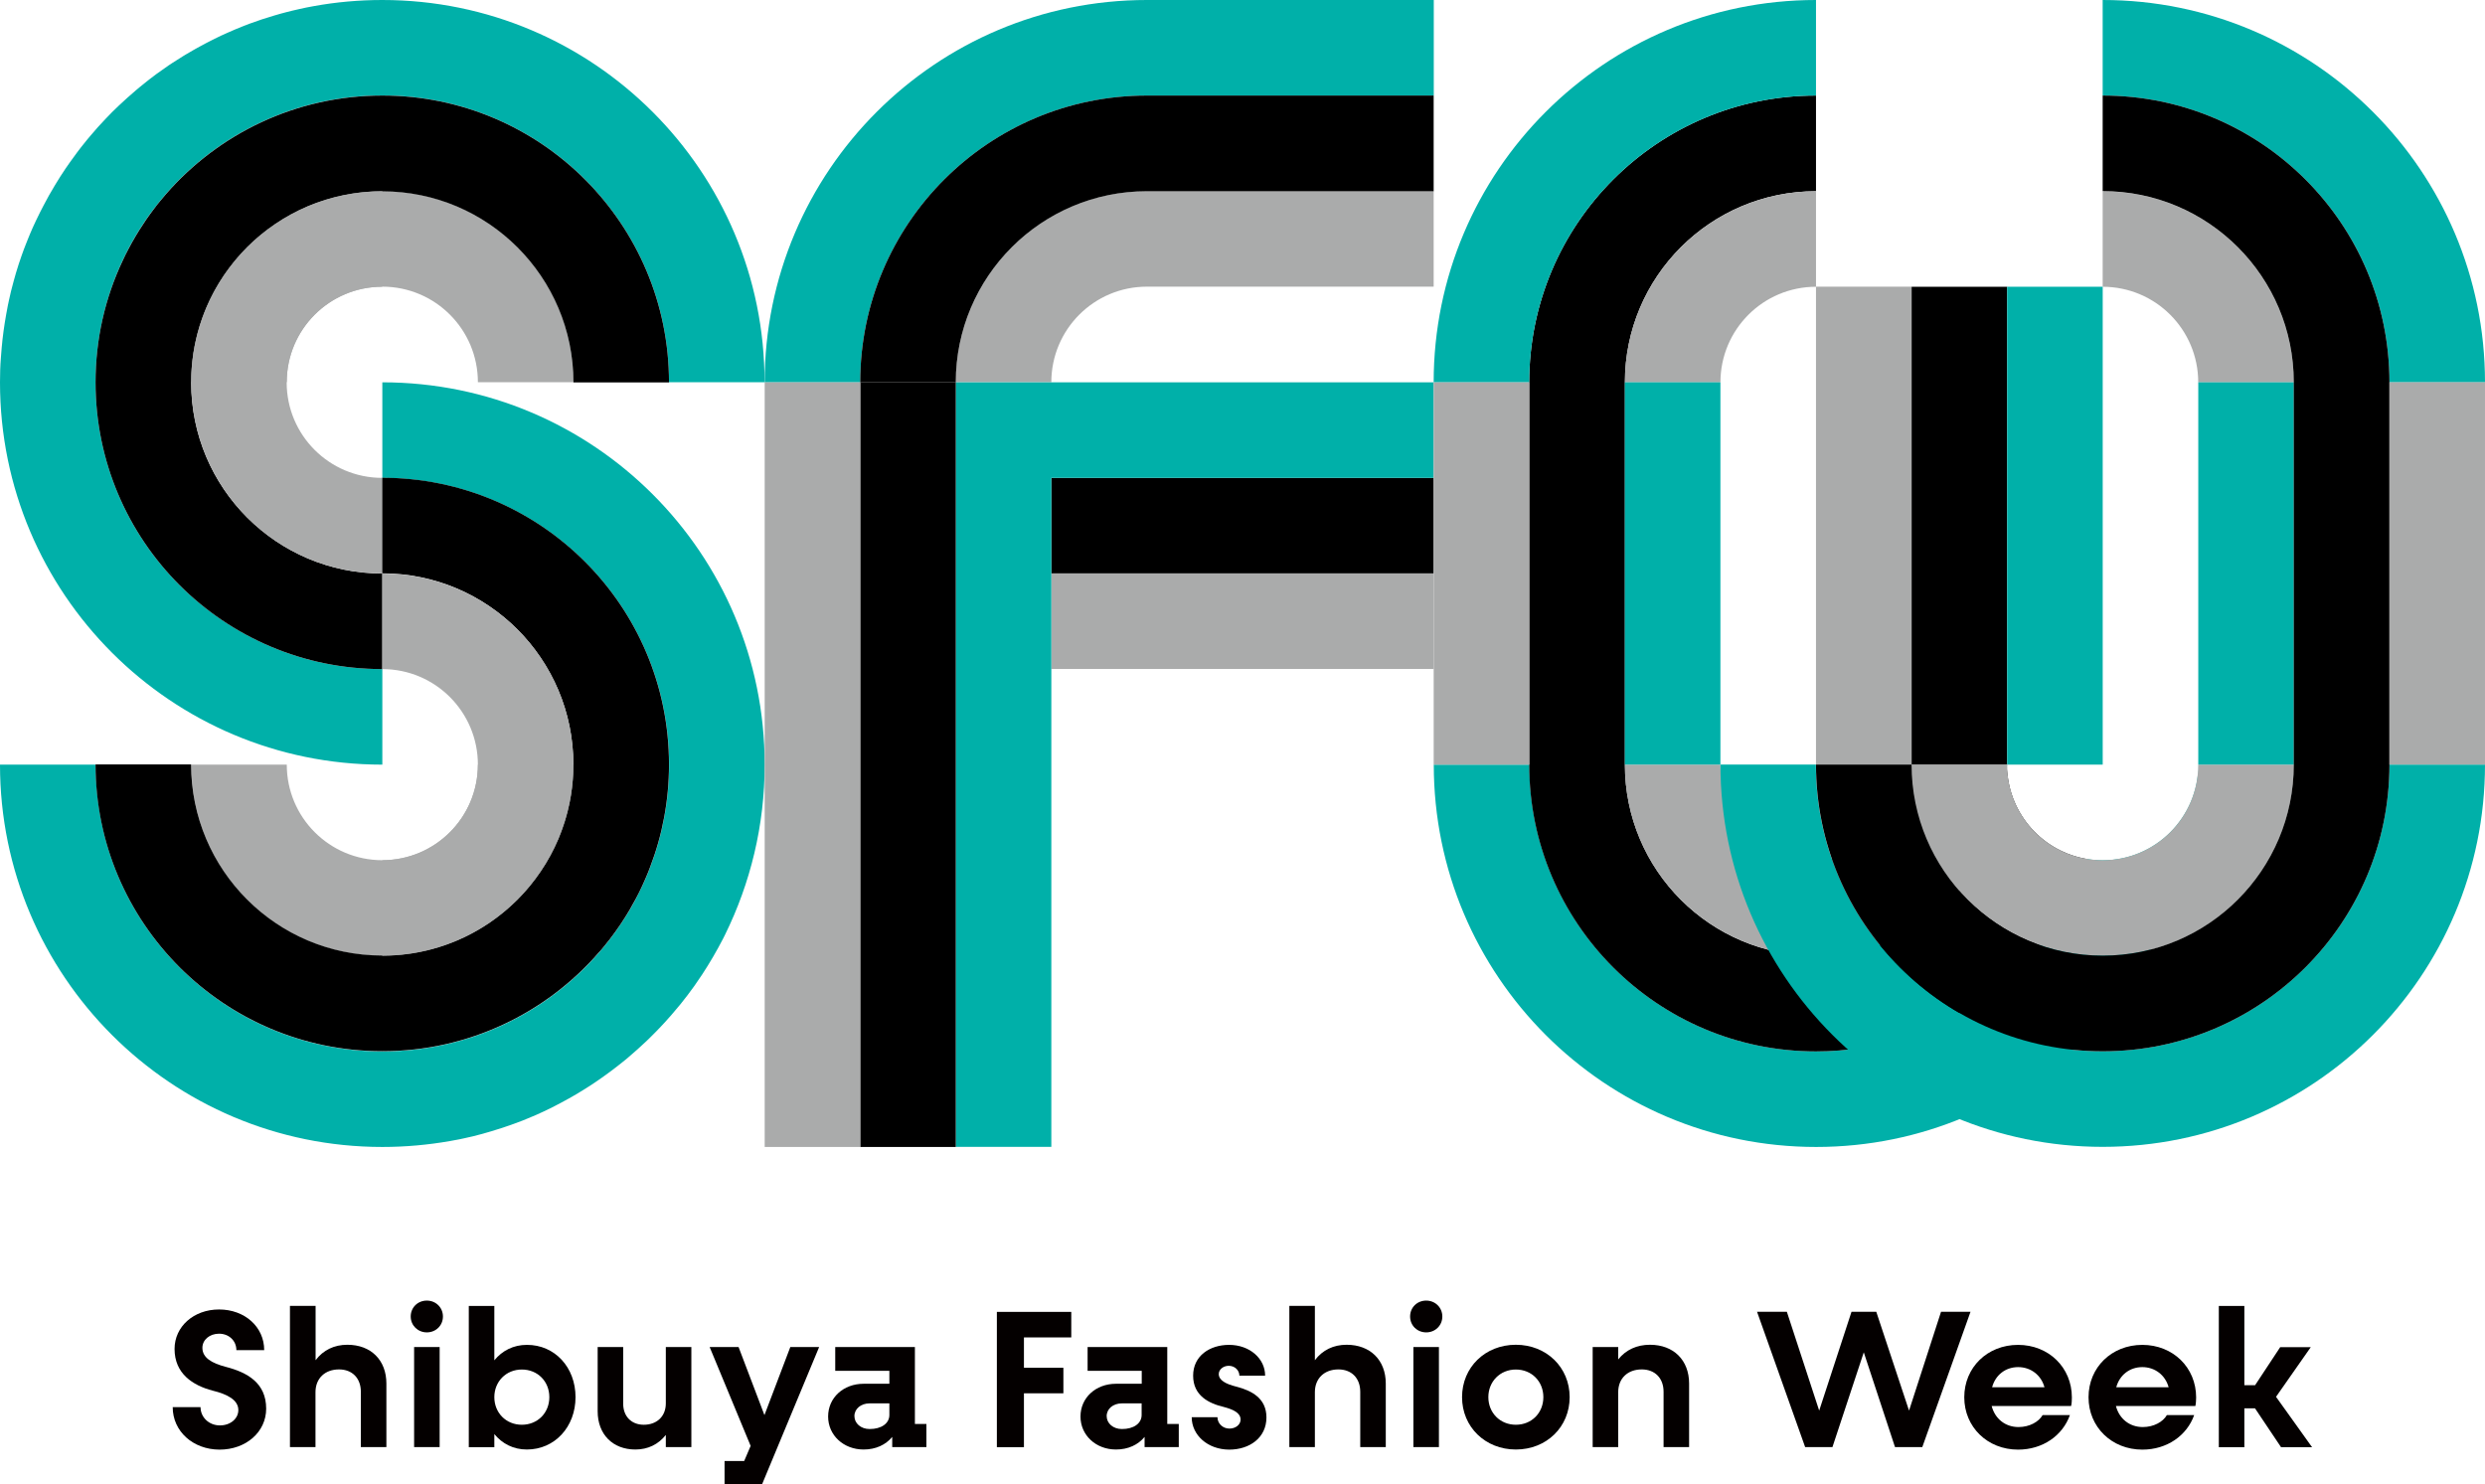 <?xml version="1.0" encoding="utf-8"?>
<!-- Generator: Adobe Illustrator 28.0.0, SVG Export Plug-In . SVG Version: 6.00 Build 0)  -->
<svg version="1.1" id="レイヤー_1" xmlns="http://www.w3.org/2000/svg" xmlns:xlink="http://www.w3.org/1999/xlink" x="0px"
	 y="0px" viewBox="0 0 2267.7 1354.7" style="enable-background:new 0 0 2267.7 1354.7;" xml:space="preserve">
<style type="text/css">
	.st0{fill:#040000;}
	.st1{fill:#00B0A9;}
	.st2{fill:#AAABAB;}
</style>
<g>
	<path class="st0" d="M157.6,1284.1h25.4c0,9.3,7.7,16.7,17.7,16.7c9.5,0,16.8-6.1,16.8-14c0-9.3-10.2-14.5-23.3-17.7
		c-18.4-4.8-34.9-15.6-34.9-38.1c0-20.4,17.5-36,40.6-36c23.5,0,41.2,15.9,41.2,37.1h-25.4c0-8.6-6.8-15-15.8-15
		c-8.6,0-15.2,5.6-15.2,12.9c0,9,8.4,14,21.5,17.4c19.3,5,36.7,14.5,36.7,38.1c0,21.3-18.4,37.4-42.6,37.4
		C176.1,1322.8,157.6,1306.2,157.6,1284.1z"/>
	<path class="st0" d="M352.6,1262.6v58h-23.3v-50.5c0-12.4-7.9-20.4-19.9-20.4c-12.9,0-21.5,8.2-21.5,20.8v50.1h-23.3v-128.9H288
		v49.6c7-9.3,17-14.1,29-14.1C338.5,1227.2,352.6,1241.2,352.6,1262.6z"/>
	<path class="st0" d="M374.8,1201.4c0-8.2,6.4-14.5,14.7-14.5c8.2,0,14.7,6.3,14.7,14.5c0,8.2-6.4,14.5-14.7,14.5
		C381.3,1215.9,374.8,1209.6,374.8,1201.4z M377.9,1229.3h23.3v91.3h-23.3V1229.3z"/>
	<path class="st0" d="M525.2,1275c0,27.2-19,47.8-44.4,47.8c-12.4,0-22.6-5.4-29.7-14.1v12h-23.3v-128.9h23.3v49.6
		c7.2-8.8,17.4-14.1,29.7-14.1C506.3,1227.2,525.2,1247.8,525.2,1275z M501.3,1275c0-14.3-10.6-25.2-25.1-25.2
		c-14.3,0-25.1,10.9-25.1,25.2s10.7,25.2,25.1,25.2C490.7,1300.2,501.3,1289.3,501.3,1275z"/>
	<path class="st0" d="M630.9,1229.3v91.3h-23.3v-11.1c-6.8,8.6-16.3,13.3-27.8,13.3c-20.6,0-34.4-13.8-34.4-34.9v-58.6h23.3v51.7
		c0,11.6,7.5,19.2,18.8,19.2c12,0,20.1-7.7,20.1-19.5v-51.4H630.9z"/>
	<path class="st0" d="M747.5,1229.3l-52.1,125.3h-34.2v-21.3h17.9l5.9-13.8l-37.4-90.2H674l23.6,62.1l23.6-62.1H747.5z"/>
	<path class="st0" d="M845.4,1299.5v21.1h-31.2v-9.3c-5.9,7.2-15,11.5-26.1,11.5c-18.4,0-32.4-13.1-32.4-30.1
		c0-17.2,14-29.9,32.4-29.9h23.5V1251h-49.4v-21.7h72.7v70.2H845.4z M811.6,1291.3v-10.6h-18.1c-7.9,0-13.8,5-13.8,11.6
		c0,6.6,5.9,11.8,13.8,11.8C804.2,1304.2,811.6,1299,811.6,1291.3z"/>
	<path class="st0" d="M934.4,1220.4v27.8h36v23.3h-36v49.2h-24.7v-123.5h67.9v23.3H934.4z"/>
	<path class="st0" d="M1075.7,1299.5v21.1h-31.2v-9.3c-5.9,7.2-15,11.5-26.1,11.5c-18.4,0-32.4-13.1-32.4-30.1
		c0-17.2,14-29.9,32.4-29.9h23.5V1251h-49.4v-21.7h72.7v70.2H1075.7z M1041.8,1291.3v-10.6h-18.1c-7.9,0-13.8,5-13.8,11.6
		c0,6.6,5.9,11.8,13.8,11.8C1034.5,1304.2,1041.8,1299,1041.8,1291.3z"/>
	<path class="st0" d="M1087.5,1293.3h23.5c0,5.7,4.8,10.4,10.9,10.4c5.7,0,10.2-3.6,10.2-8.2c0-6.3-7-9.3-15.2-11.5
		c-13.6-3.2-28.1-10.2-28.1-28.6c0-18.1,15.2-28.1,32.8-28.1c18.8,0,32.9,12.5,32.9,28.1H1131c0-4.8-4.1-9-9.7-9
		c-5,0-9.1,3.4-9.1,7.5c0,5.7,6.4,9.1,15.9,11.5c14.1,3.6,27.6,10.6,27.6,28.1c0,18.6-15.4,29.4-34,29.4
		C1102,1322.8,1087.5,1309.6,1087.5,1293.3z"/>
	<path class="st0" d="M1264.6,1262.6v58h-23.3v-50.5c0-12.4-7.9-20.4-19.9-20.4c-12.9,0-21.5,8.2-21.5,20.8v50.1h-23.3v-128.9h23.3
		v49.6c7-9.3,17-14.1,29-14.1C1250.4,1227.2,1264.6,1241.2,1264.6,1262.6z"/>
	<path class="st0" d="M1286.8,1201.4c0-8.2,6.4-14.5,14.7-14.5c8.2,0,14.7,6.3,14.7,14.5c0,8.2-6.4,14.5-14.7,14.5
		C1293.2,1215.9,1286.8,1209.6,1286.8,1201.4z M1289.8,1229.3h23.3v91.3h-23.3V1229.3z"/>
	<path class="st0" d="M1334.2,1275c0-27.2,21.1-47.8,49.1-47.8c27.9,0,49.1,20.6,49.1,47.8s-21.1,47.8-49.1,47.8
		C1355.4,1322.8,1334.2,1302.2,1334.2,1275z M1408.4,1275c0-14.3-10.6-25.2-25.1-25.2c-14.3,0-25.1,10.9-25.1,25.2
		s10.7,25.2,25.1,25.2C1397.8,1300.2,1408.4,1289.3,1408.4,1275z"/>
	<path class="st0" d="M1541.4,1262.6v58h-23.3v-50.5c0-12.4-7.9-20.4-19.9-20.4c-12.9,0-21.5,8.2-21.5,20.8v50.1h-23.3v-91.3h23.3
		v11.3c7-8.8,17-13.4,29-13.4C1527.2,1227.2,1541.4,1241.2,1541.4,1262.6z"/>
	<path class="st0" d="M1798.2,1197.1l-44,123.5h-24.9l-28.5-86.5l-28.6,86.5h-24.9l-43.9-123.5h27.2l29.5,90.2l29.5-90.2h22.6
		l29.9,90.2l29.2-90.2H1798.2z"/>
	<path class="st0" d="M1890,1283.1h-72.5c3,11.6,12.4,19.2,24.5,19.2c10,0,18.4-4.7,22-10.9h24.9c-6.6,18.6-24.7,31.5-47.3,31.5
		c-27.9,0-49.1-20.6-49.1-47.8s21.1-47.8,49.1-47.8c27.9,0,49.1,20.6,49.1,48C1890.7,1277.5,1890.6,1280.9,1890,1283.1z
		 M1817.9,1266h47.8c-3-11.1-12.5-18.4-24-18.4C1830,1247.6,1820.9,1254.9,1817.9,1266z"/>
	<path class="st0" d="M2003.4,1283.1h-72.5c3,11.6,12.4,19.2,24.5,19.2c10,0,18.4-4.7,22-10.9h24.9c-6.6,18.6-24.7,31.5-47.3,31.5
		c-27.9,0-49.1-20.6-49.1-47.8s21.1-47.8,49.1-47.8c27.9,0,49.1,20.6,49.1,48C2004.1,1277.5,2003.9,1280.9,2003.4,1283.1z
		 M1931.2,1266h47.8c-3-11.1-12.5-18.4-24-18.4C1943.4,1247.6,1934.2,1254.9,1931.2,1266z"/>
	<path class="st0" d="M2057.8,1285.2h-9.7v35.5h-23.3v-128.9h23.3v72.3h9.8l22.9-34.7h27.9l-31.7,45.3l32.9,46h-28.3L2057.8,1285.2z
		"/>
</g>
<g>
	<g>
		<polygon class="st1" points="2006.1,697.8 2006.1,697.8 2006.1,697.8 		"/>
		<path class="st1" d="M1918.8,785.1c-4.9,0-9.7-0.4-14.4-1.2c-35.6,102.2-132.8,175.6-247.1,175.6
			c-144.5,0-261.7-117.1-261.7-261.7h-87.2c0,192.7,156.2,348.9,348.9,348.9c192.7,0,348.9-156.2,348.9-348.9
			C2006.1,746,1967,785.1,1918.8,785.1z"/>
	</g>
	<path d="M1831.6,702.1c-2.3,94.3-79.5,170.1-174.4,170.1c-96.3,0-174.4-78.1-174.4-174.4V348.9c0-96.3,78.1-174.4,174.4-174.4V87.2
		c-144.5,0-261.7,117.1-261.7,261.7l0,0v348.9l0,0c0,144.5,117.1,261.7,261.7,261.7c114.3,0,211.5-73.3,247.1-175.6
		C1864.4,777.2,1833.6,743.4,1831.6,702.1z"/>
	<rect x="959.4" y="436.1" width="348.9" height="87.2"/>
	<rect x="959.4" y="523.3" class="st2" width="348.9" height="87.2"/>
	<path class="st1" d="M1046.6,0L1046.6,0C854,0,697.8,156.2,697.8,348.9H785c0-144.5,117.1-261.7,261.7-261.7v0h261.7V0H1046.6z"/>
	<path class="st2" d="M1046.6,174.4L1046.6,174.4c-96.3,0-174.4,78.1-174.4,174.4h87.2c0-48.2,39-87.2,87.2-87.2v0h261.7v-87.2
		H1046.6z"/>
	<path class="st2" d="M348.9,174.4c-96.3,0-174.4,78.1-174.4,174.4h87.2c0-48.2,39-87.2,87.2-87.2s87.2,39,87.2,87.2h87.2
		C523.3,252.5,445.2,174.4,348.9,174.4z"/>
	<path class="st1" d="M348.9,0L348.9,0L348.9,0c-21.4,0-42.3,1.9-62.6,5.6c-2.3,0.4-4.6,0.9-6.9,1.3c-2,0.4-4,0.8-6,1.3
		c-2.2,0.5-4.3,1-6.5,1.5c-3.5,0.8-7,1.8-10.5,2.7c-2,0.5-4,1.1-5.9,1.7c-7.8,2.3-15.5,4.8-23,7.6c-1.7,0.6-3.3,1.2-4.9,1.9
		c-5.1,2-10.1,4.1-15,6.3c-2,0.9-4,1.8-6,2.7c-2.6,1.2-5.1,2.4-7.6,3.7c-2.1,1-4.2,2.1-6.2,3.2c-6.2,3.2-12.2,6.6-18.2,10.2
		c-0.9,0.6-1.9,1.1-2.8,1.7c-3.1,1.9-6.2,3.9-9.3,5.9c-1.2,0.8-2.3,1.5-3.5,2.3c-3.8,2.6-7.5,5.2-11.2,7.9c-1.7,1.2-3.4,2.5-5,3.8
		c-0.5,0.4-1,0.8-1.6,1.2c-1.3,1-2.7,2.1-4,3.2c-1.7,1.4-3.4,2.7-5.1,4.1c-1.1,0.9-2.1,1.8-3.2,2.7c-5.3,4.5-10.5,9.2-15.6,14
		c-1,1-2,1.9-3,2.9c-1,1-2,2-3,2.9c-1,1-2,2-2.9,3c-1,1-1.9,2-2.9,3c-4.8,5-9.5,10.2-14,15.6c-0.9,1.1-1.8,2.1-2.7,3.2
		c-1.4,1.7-2.7,3.4-4.1,5.1c-0.8,1-1.5,1.9-2.3,2.9c-1,1.2-1.9,2.5-2.9,3.8c-0.7,1-1.4,1.9-2.1,2.9c-3,4-5.9,8.1-8.7,12.2
		c-1.6,2.3-3.1,4.7-4.6,7c-1.2,1.9-2.4,3.8-3.6,5.8c-0.6,0.9-1.1,1.9-1.7,2.8c-3.6,5.9-7,12-10.2,18.2c-1.1,2.1-2.1,4.1-3.2,6.2
		c-1.3,2.5-2.5,5.1-3.7,7.6c-1,2.2-2,4.3-3,6.5c-0.7,1.7-1.5,3.4-2.2,5.1c-0.6,1.3-1.1,2.6-1.6,3.9c-0.7,1.8-1.5,3.7-2.2,5.5
		c-0.6,1.6-1.3,3.3-1.9,4.9c-0.7,1.8-1.4,3.7-2,5.5c-1.9,5.4-3.7,10.8-5.3,16.3c-0.7,2.4-1.4,4.7-2,7.1c-0.5,1.8-1,3.5-1.4,5.3
		c-0.4,1.4-0.7,2.8-1.1,4.2c-0.7,2.8-1.3,5.6-1.9,8.4c-0.3,1.4-0.6,2.8-0.9,4.2c-0.6,2.8-1.1,5.7-1.6,8.6c-1.8,10-3.2,20.2-4.1,30.5
		c-0.3,2.9-0.5,5.9-0.7,8.9C0.2,333.9,0,341.4,0,348.9c0,192.7,156.2,348.9,348.9,348.9v-87.2c-144.5,0-261.7-117.1-261.7-261.7l0,0
		c0-39.6,8.8-77.1,24.5-110.8c1.8-3.8,3.7-7.6,5.6-11.3c2.1-3.9,4.2-7.8,6.5-11.6c1.1-1.8,2.2-3.6,3.3-5.4c4-6.4,8.3-12.7,12.9-18.7
		c2-2.6,4-5.2,6.1-7.8c1.7-2.1,3.5-4.2,5.3-6.3c48-55.1,118.6-89.9,197.4-89.9l0,0h0c144.5,0,261.7,117.1,261.7,261.7h87.2
		C697.8,156.2,541.6,0,348.9,0z"/>
	<path d="M348.9,87.2c-78.8,0-149.4,34.8-197.4,89.9c-1.8,2.1-3.6,4.2-5.3,6.3c-2.1,2.5-4.1,5.1-6.1,7.8c-4.6,6-8.9,12.3-12.9,18.7
		c-1.1,1.8-2.2,3.6-3.3,5.4c-2.3,3.8-4.4,7.7-6.5,11.6c-2,3.7-3.8,7.5-5.6,11.3C96,271.8,87.2,309.3,87.2,348.9
		c0,144.5,117.1,261.7,261.7,261.7v-87.2c-96.3,0-174.4-78.1-174.4-174.4c0-36.1,11-69.7,29.8-97.5c1.6-2.3,3.2-4.6,4.9-6.8
		c5-6.7,10.5-13.1,16.4-19c5.9-5.9,12.3-11.4,19-16.4c9-6.7,18.6-12.6,28.7-17.5c2.5-1.2,5.1-2.4,7.7-3.5c3.9-1.7,7.9-3.2,12-4.5
		c17.6-5.9,36.4-9.2,55.9-9.2c96.3,0,174.4,78.1,174.4,174.4h87.2C610.5,204.4,493.4,87.2,348.9,87.2z"/>
	<path class="st2" d="M174.4,348.9c0,96.3,78.1,174.4,174.4,174.4v-87.2c-48.2,0-87.2-39-87.2-87.2s39-87.2,87.2-87.2v-87.2
		C252.5,174.4,174.4,252.5,174.4,348.9z"/>
	<path class="st2" d="M348.9,872.2c96.3,0,174.4-78.1,174.4-174.4h-87.2c0,48.2-39,87.2-87.2,87.2s-87.2-39-87.2-87.2h-87.2
		C174.4,794.1,252.5,872.2,348.9,872.2z"/>
	<path class="st1" d="M697.8,697.8c0-192.7-156.2-348.9-348.9-348.9v87.2c144.5,0,261.7,117.1,261.7,261.7l0,0h0
		c0,33-6.1,64.6-17.3,93.7c-0.6,1.6-1.2,3.1-1.8,4.7c-1.7,4.2-3.5,8.3-5.4,12.4c-1.8,3.8-3.7,7.6-5.6,11.3c-1.9,3.5-3.8,7-5.8,10.4
		c-1.3,2.2-2.6,4.4-4,6.6c-3,4.7-6.1,9.3-9.3,13.8c-3.1,4.3-6.3,8.5-9.7,12.6c-1.7,2.1-3.5,4.2-5.3,6.3
		c-48,55.1-118.6,89.9-197.4,89.9l0,0c-144.5,0-261.7-117.1-261.7-261.7H0c0,192.7,156.2,348.9,348.9,348.9
		c21.1,0,41.7-1.9,61.8-5.4c2.9-0.5,5.7-1.1,8.6-1.6c1.4-0.3,2.8-0.6,4.2-0.9c2.8-0.6,5.6-1.3,8.4-1.9c2.8-0.7,5.6-1.4,8.4-2.2
		c2.8-0.8,5.5-1.5,8.3-2.4c6.9-2,13.6-4.3,20.3-6.7c2.7-1,5.3-2,8-3c4-1.6,7.9-3.2,11.8-4.9c2.6-1.1,5.2-2.3,7.7-3.5
		s5.1-2.4,7.6-3.7c2.5-1.3,5-2.5,7.5-3.9c5-2.6,9.9-5.4,14.7-8.2c2.4-1.4,4.8-2.9,7.2-4.4c3.6-2.2,7.1-4.5,10.6-6.9
		c9.3-6.3,18.2-13,26.9-20.1c1.1-0.9,2.1-1.8,3.2-2.7c5.3-4.5,10.5-9.2,15.6-14c1-1,2-1.9,3-2.9c2-1.9,4-3.9,5.9-5.9
		c2.9-3,5.8-6,8.6-9.1c1.9-2.1,3.7-4.2,5.6-6.3c2.7-3.2,5.4-6.4,8.1-9.6c4.4-5.4,8.6-11,12.7-16.7c2.4-3.4,4.8-6.9,7.1-10.4
		c6.9-10.5,13.3-21.5,19.1-32.7c0.6-1.3,1.3-2.5,1.9-3.8C684.7,806.1,697.8,753.5,697.8,697.8L697.8,697.8L697.8,697.8z"/>
	<path d="M551.6,863.2c3.4-4.1,6.6-8.3,9.7-12.6c3.2-4.5,6.4-9.1,9.3-13.8c1.4-2.2,2.7-4.3,4-6.6c2-3.4,3.9-6.9,5.8-10.4
		c2-3.7,3.8-7.5,5.6-11.3c1.9-4.1,3.7-8.2,5.4-12.4c0.6-1.6,1.2-3.1,1.8-4.7c11.2-29.1,17.3-60.7,17.3-93.7
		c0-144.5-117.1-261.7-261.7-261.7v87.2c96.3,0,174.4,78.1,174.4,174.4c0,19.6-3.2,38.4-9.2,55.9c-1.4,4.1-2.9,8-4.5,12
		c-1.1,2.6-2.3,5.2-3.5,7.7c-4.9,10.2-10.8,19.8-17.5,28.7c-5,6.7-10.5,13.1-16.4,19s-12.3,11.4-19,16.4c-2.2,1.7-4.5,3.3-6.8,4.9
		c-27.8,18.8-61.4,29.8-97.5,29.8c-96.3,0-174.4-78.1-174.4-174.4H87.2c0,144.5,117.1,261.7,261.7,261.7
		c78.8,0,149.4-34.8,197.4-89.9C548.1,867.5,549.8,865.4,551.6,863.2z"/>
	<path class="st2" d="M523.3,697.8c0-96.3-78.1-174.4-174.4-174.4v87.2c48.2,0,87.2,39,87.2,87.2S397,785,348.9,785v87.2
		C445.2,872.2,523.3,794.1,523.3,697.8z"/>
	<polygon class="st1" points="1308.3,348.9 959.4,348.9 946.4,348.9 872.2,348.9 872.2,1046.6 959.4,1046.6 959.4,436.1 
		1308.3,436.1 	"/>
	<g>
		<path d="M1046.6,87.2L1046.6,87.2C902.1,87.2,785,204.4,785,348.9h87.2c0-96.3,78.1-174.4,174.4-174.4v0h261.7V87.2H1046.6z"/>
		<rect x="785" y="348.9" width="87.2" height="697.8"/>
	</g>
	
		<rect x="392.5" y="654.1" transform="matrix(-1.836970e-16 1 -1 -1.836970e-16 1439.128 -43.61)" class="st2" width="697.8" height="87.2"/>
	<path class="st1" d="M1395.5,348.9c0-144.5,117.1-261.7,261.7-261.7V0c-192.7,0-348.9,156.2-348.9,348.9"/>
	<path class="st2" d="M1570,348.9c0-48.2,39-87.2,87.2-87.2v-87.2c-96.3,0-174.4,78.1-174.4,174.4"/>
	<path class="st1" d="M1918.8,87.2c144.5,0,261.7,117.1,261.7,261.7h87.2C2267.7,156.2,2111.5,0,1918.8,0"/>
	<path class="st2" d="M1918.8,261.7c48.2,0,87.2,39,87.2,87.2h87.2c0-96.3-78.1-174.4-174.4-174.4"/>
	<path class="st2" d="M1657.2,872.2c96.3,0,174.4-78.1,174.4-174.4h-87.2c0,48.2-39,87.2-87.2,87.2c-48.2,0-87.2-39-87.2-87.2h-87.2
		C1482.7,794.1,1560.8,872.2,1657.2,872.2z"/>
	
		<rect x="1351.9" y="479.7" transform="matrix(-1.836970e-16 1 -1 -1.836970e-16 2049.667 -1003.028)" class="st1" width="348.9" height="87.2"/>
	
		<rect x="1177.5" y="479.7" transform="matrix(-1.836970e-16 1 -1 -1.836970e-16 1875.227 -828.589)" class="st2" width="348.9" height="87.2"/>
	<rect x="1570" y="436.1" transform="matrix(-1.836970e-16 1 -1 -1.836970e-16 2267.717 -1308.298)" width="436.1" height="87.2"/>
	
		<rect x="1482.7" y="436.1" transform="matrix(-1.836970e-16 1 -1 -1.836970e-16 2180.497 -1221.078)" class="st2" width="436.1" height="87.2"/>
	<path class="st1" d="M1918.8,1046.6c192.7,0,348.9-156.2,348.9-348.9h-87.2c0,144.5-117.1,261.7-261.7,261.7
		s-261.7-117.1-261.7-261.7H1570C1570,890.4,1726.2,1046.6,1918.8,1046.6z"/>
	<path class="st2" d="M1918.8,872.2c96.3,0,174.4-78.1,174.4-174.4h-87.2c0,48.2-39,87.2-87.2,87.2s-87.2-39-87.2-87.2h-87.2
		C1744.4,794.1,1822.5,872.2,1918.8,872.2z"/>
	
		<rect x="1875.2" y="479.7" transform="matrix(6.123234e-17 -1 1 6.123234e-17 1526.347 2572.986)" class="st1" width="348.9" height="87.2"/>
	<path d="M2180.5,697.8V348.9l0,0c0-144.5-117.1-261.7-261.7-261.7v87.2c96.3,0,174.4,78.1,174.4,174.4l0,0v348.9h0
		c0,96.3-78.1,174.4-174.4,174.4c-96.3,0-174.4-78.1-174.4-174.4h-87.2c0,144.5,117.1,261.7,261.7,261.7
		C2063.3,959.4,2180.5,842.3,2180.5,697.8L2180.5,697.8z"/>
	
		<rect x="2049.7" y="479.7" transform="matrix(6.123234e-17 -1 1 6.123234e-17 1700.787 2747.425)" class="st2" width="348.9" height="87.2"/>
	
		<rect x="1657.2" y="436.1" transform="matrix(-1.836970e-16 1 -1 -1.836970e-16 2354.937 -1395.518)" class="st1" width="436.1" height="87.2"/>
</g>
</svg>
